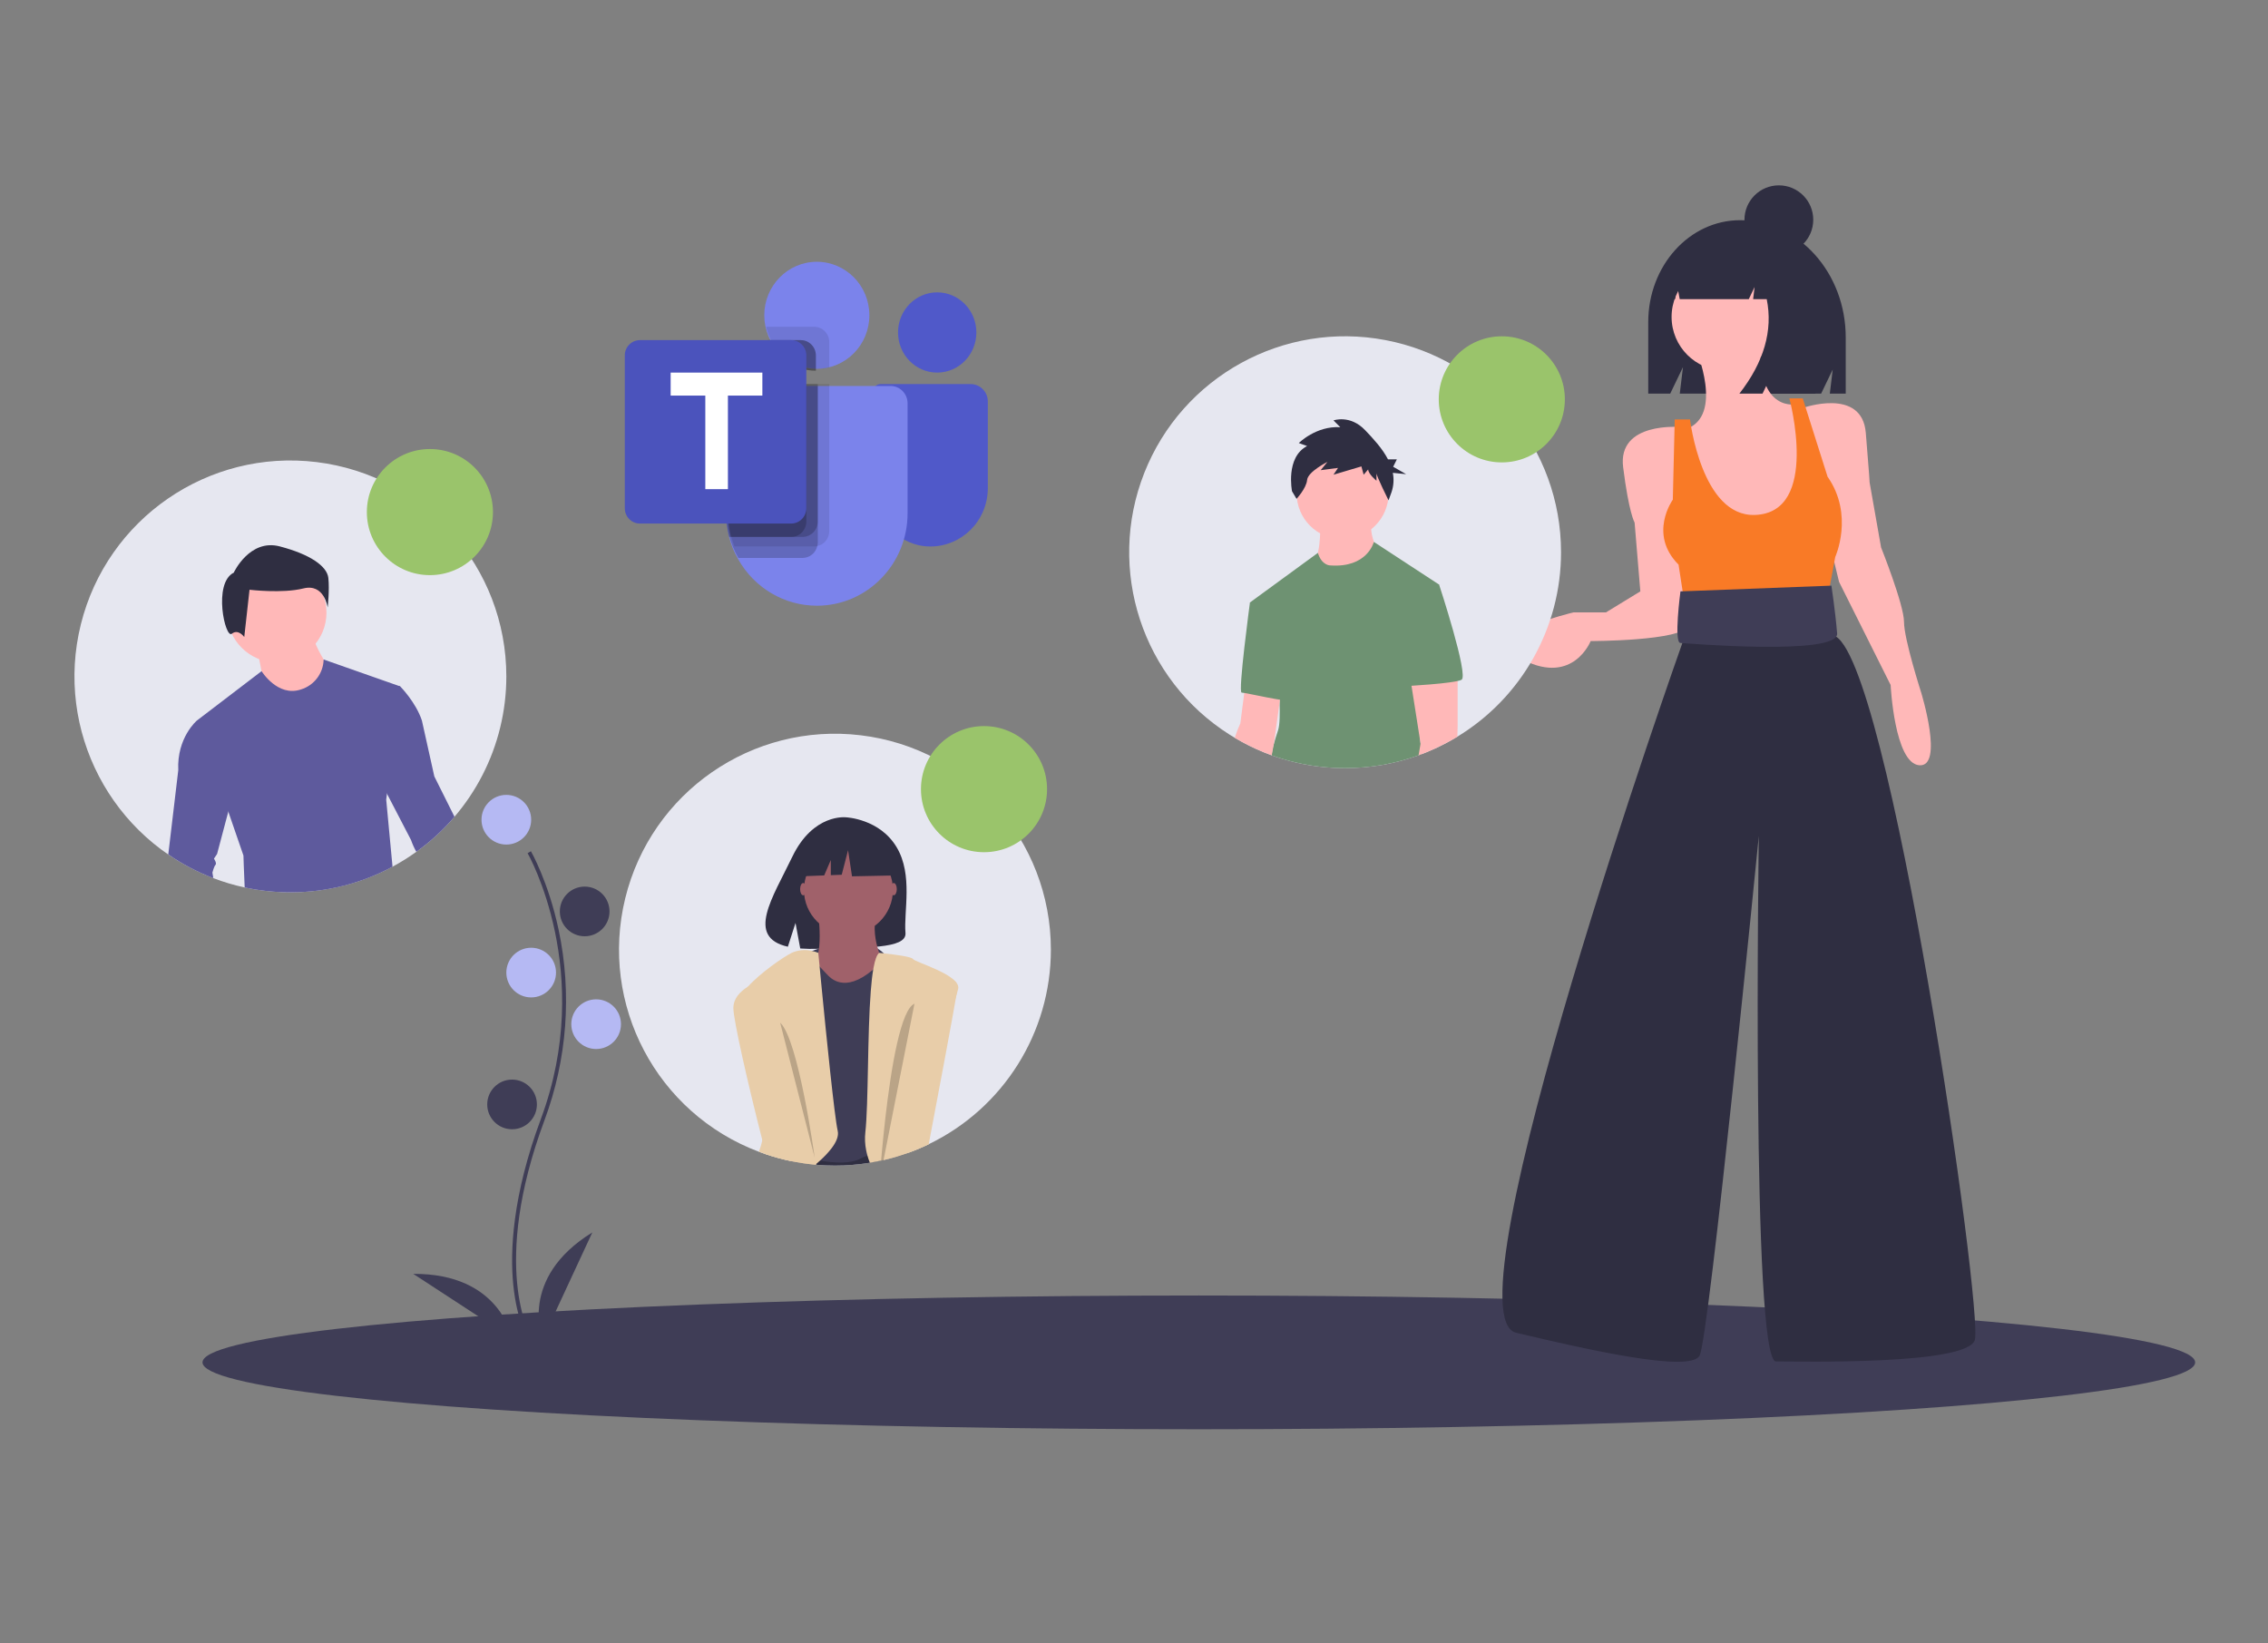 <?xml version="1.0" encoding="UTF-8"?>
<svg width="1187px" height="860px" viewBox="0 0 1187 860" version="1.1" xmlns="http://www.w3.org/2000/svg" xmlns:xlink="http://www.w3.org/1999/xlink">
    <rect x="0" y="0" width="1187" height="860" fill="#808080" stroke="none"/>
    <!-- Generator: Sketch 64 (93537) - https://sketch.com -->
    <title>MTeams</title>
    <desc>Created with Sketch.</desc>
    <g id="MTeams" stroke="none" stroke-width="1" fill="none" fill-rule="evenodd">
        <g id="undraw_friends_online_klj6-(1)" transform="translate(38, 97)" fill-rule="nonzero">
            <path d="M872.698,18.238 L872.698,18.238 C846.156,18.238 824.639,42.116 824.639,71.572 L824.639,108.995 L836.149,108.995 L842.813,95.129 L841.147,108.995 L915.127,108.995 L921.185,96.39 L919.671,108.995 L928,108.995 L928,79.611 C928,45.715 903.24,18.238 872.698,18.238 Z" id="Path" fill="#2F2E41"></path>
            <ellipse id="Oval" fill="#3F3D56" cx="589.429" cy="616" rx="521.442" ry="35"></ellipse>
            <path d="M238.146,603.521 C237.917,603.146 232.506,594.111 230.63,575.35 C228.909,558.137 230.016,529.123 245.062,488.651 C273.568,411.98 238.493,350.118 238.135,349.502 L239.865,348.498 C239.956,348.654 249.007,364.427 254.354,389.542 C261.418,422.839 258.846,457.461 246.938,489.349 C218.481,565.889 239.637,602.122 239.854,602.479 L238.146,603.521 Z" id="Path" fill="#3F3D56"></path>
            <circle id="Oval" fill="#B5B9F3" cx="227" cy="332" r="13"></circle>
            <circle id="Oval" fill="#3F3D56" cx="268" cy="380" r="13"></circle>
            <circle id="Oval" fill="#B5B9F3" cx="240" cy="412" r="13"></circle>
            <circle id="Oval" fill="#B5B9F3" cx="274" cy="439" r="13"></circle>
            <circle id="Oval" fill="#3F3D56" cx="230" cy="481" r="13"></circle>
            <path d="M246,604 C246,604 233,572 272,548 L246,604 Z" id="Path" fill="#3F3D56"></path>
            <path d="M230.012,603.42 C230.012,603.42 224.096,569.39 178.304,569.682 L230.012,603.42 Z" id="Path" fill="#3F3D56"></path>
            <path d="M849.5,85.5 C849.5,85.5 864.5,120.5 844.5,127.5 L864.5,193.5 L898.5,191.5 L907.5,169.5 L905.5,136.5 L902.5,114.5 C902.5,114.5 881.5,119.5 883.5,82.5 L849.5,85.5 Z" id="Path" fill="#FFB8B8"></path>
            <path d="M841.5,126.5 C841.5,126.5 808.5,123.5 811.5,147.5 C814.5,171.5 817.5,176.5 817.5,176.5 L820.5,212.5 L802.5,223.5 L785.5,223.5 C785.5,223.5 733.5,235.5 759.5,248.5 C785.5,261.5 794.5,238.5 794.5,238.5 C794.5,238.5 842.5,238.5 845.5,230.5 C848.5,222.5 841.5,126.5 841.5,126.5 Z" id="Path" fill="#FFB8B8"></path>
            <path d="M905.5,116.5 C905.5,116.5 936.5,105.5 938.5,129.5 C940.5,153.5 940.5,155.5 940.5,155.5 L946.5,189.5 C946.5,189.5 958.5,219.5 958.5,228.5 C958.5,237.5 967.5,265.5 967.5,265.5 C967.5,265.5 979.5,304.5 966.5,303.5 C953.5,302.5 951.5,261.5 951.5,261.5 L924.5,207.5 L916.5,174.5 L905.5,116.5 Z" id="Path" fill="#FFB8B8"></path>
            <path d="M846.5,122.5 L838.5,122.5 L837.5,164.5 C837.5,164.5 824.5,182.5 840.5,198.5 L844.5,224.5 L917.5,221.5 L922.5,194.5 C922.5,194.5 932.5,172.5 918.5,152.5 L905.5,111.5 L898.5,111.5 C898.5,111.5 914.713,171.278 880.5,172.5 C852.5,173.5 846.5,122.5 846.5,122.5 Z" id="Path" fill="#F97A26"></path>
            <path d="M848.5,219.5 L842.5,239.5 C842.5,239.5 717.5,591.5 755.5,600.5 C793.5,609.5 846.5,621.5 851.5,612.5 C856.5,603.5 882.5,340.5 882.5,340.5 C882.5,340.5 878.5,615.5 891.5,615.5 C904.5,615.5 990.5,617.5 995.5,604.5 C1000.5,591.5 950.5,243.5 921.5,235.5 L913.5,217.5 L848.5,219.5 Z" id="Path" fill="#2F2E41"></path>
            <path d="M920.5,209.5 L841.5,212.5 C841.5,212.5 837.894,239.5 841.5,239.5 C842.5,239.5 924.5,246.5 923.5,234.5 C922.5,222.5 920.5,209.5 920.5,209.5 Z" id="Path" fill="#3F3D56"></path>
            <path d="M512,400 C512.009,443.4 487.163,482.971 448.07,501.82 C448.06,501.82 448.06,501.82 448.05,501.83 C444.616,503.488 441.098,504.967 437.51,506.26 C436.94,506.48 436.36,506.68 435.77,506.87 C434.57,507.3 433.35,507.69 432.12,508.06 C429.59,508.84 427.023,509.53 424.42,510.13 L424.41,510.13 L424.34,510.15 L424.18,510.18 C423.84,510.26 423.49,510.34 423.14,510.41 C421.2,510.84 419.24,511.21 417.26,511.52 C411.224,512.511 405.117,513.006 399,513 C395.72,513 392.46,512.86 389.25,512.58 C389.076,512.573 388.902,512.557 388.73,512.53 C379.928,511.734 371.249,509.911 362.87,507.1 C361.63,506.68 360.39,506.24 359.17,505.77 C305.659,485.622 275.628,428.681 289.222,373.142 C302.816,317.603 355.75,280.969 412.517,287.812 C469.284,294.656 511.995,342.822 512,400 L512,400 Z" id="Path" fill="#E6E7F0"></path>
            <path d="M385.574,401.268 C385.574,401.268 412.078,389.719 424.527,401.918 C436.975,414.118 391.196,410.102 385.574,401.268 Z" id="Path" fill="#3F3D56"></path>
            <path d="M431.339,346.497 C422.432,331.447 404.811,330.746 404.811,330.746 C404.811,330.746 387.64,328.55 376.625,351.471 C366.358,372.835 352.188,393.462 374.344,398.464 L378.346,386.008 L380.824,399.391 C383.978,399.618 387.143,399.672 390.303,399.553 C414.03,398.787 436.626,399.777 435.899,391.263 C434.932,379.945 439.909,360.978 431.339,346.497 Z" id="Path" fill="#2F2E41"></path>
            <path d="M435.77,506.87 C436.36,506.68 436.94,506.48 437.51,506.26 L437.38,506.08 L435.77,505.99 L425.35,505.43 L425.34,505.43 L423.59,505.34 L415.3,504.89 L397.25,503.91 L387.58,503.39 L387.09,503.36 L386.97,503.36 L380.16,502.99 L377.94,502.87 L375.83,510.61 C380.088,511.506 384.396,512.147 388.73,512.53 C388.902,512.557 389.076,512.573 389.25,512.58 C392.46,512.86 395.72,513 399,513 C405.117,513.006 411.224,512.511 417.26,511.52 C419.24,511.21 421.2,510.84 423.14,510.41 C423.49,510.34 423.84,510.26 424.18,510.18 L424.34,510.15 L424.41,510.13 L424.42,510.13 C427.02,509.53 429.587,508.84 432.12,508.06 L435.77,506.87 Z" id="Path" fill="#2F2E41"></path>
            <path d="M389.991,379.181 C389.991,379.181 394.007,405.685 385.975,408.898 C377.944,412.11 402.038,425.764 402.038,425.764 L415.692,425.764 L424.527,407.291 C424.527,407.291 416.495,392.835 421.314,379.181 C426.133,365.528 389.991,379.181 389.991,379.181 Z" id="Path" fill="#A0616A"></path>
            <path d="M435.77,506.87 L435.77,412.91 C435.77,412.91 434.75,403.26 426.66,405.77 C425.833,406.034 425.03,406.369 424.26,406.77 C422.92,407.494 421.643,408.327 420.44,409.26 C419.98,409.61 419.51,409.99 419.02,410.4 C418.98,410.43 418.94,410.47 418.9,410.5 C403.64,423.35 396.42,414.52 394.81,412.91 C394.22,412.33 392.68,410.68 390.95,408.82 L390.95,408.81 C390.2,408.01 389.42,407.17 388.68,406.35 C386.39,403.88 384.37,401.67 384.37,401.67 L376.34,408.09 L378.3,456.77 L378.76,468.25 L378.76,468.26 L378.91,471.83 L378.91,471.85 L380.16,502.99 L380.35,507.69 C383.068,508.554 385.829,509.282 388.62,509.87 C389.44,510.04 390.31,510.21 391.2,510.37 C398.16,511.63 406.92,512.28 412.48,509.29 C413.603,508.688 414.782,508.195 416,507.82 C418.419,507.093 420.935,506.746 423.46,506.79 C424,506.8 424.53,506.82 425.06,506.85 L425.07,506.85 C427.454,507.019 429.816,507.424 432.12,508.06 L435.77,506.87 Z" id="Path" fill="#3F3D56"></path>
            <path d="M397.25,503.91 C395.433,506.242 393.408,508.404 391.2,510.37 C390.52,510.99 389.84,511.59 389.15,512.18 C389.01,512.3 388.87,512.41 388.73,512.53 C379.928,511.734 371.249,509.911 362.87,507.1 C361.63,506.68 360.39,506.24 359.17,505.77 C359.942,503.815 360.548,501.797 360.98,499.74 C366.51,473.82 350.43,434.48 349.03,428.17 C348.52,425.9 350.4,422.75 353.41,419.4 C359.98,412.11 371.93,403.87 376.34,401.67 C379.684,400.174 383.429,399.829 386.99,400.69 L387,400.69 C388.117,400.919 389.211,401.247 390.27,401.67 L390.27,401.68 C390.28,401.83 390.39,402.97 390.58,404.92 C390.68,405.99 390.8,407.29 390.95,408.81 L390.95,408.82 C391.22,411.66 391.56,415.2 391.96,419.24 L391.96,419.25 C394.37,444.14 398.73,487.46 400.43,494.83 C401.06,497.56 399.66,500.72 397.25,503.91 Z" id="Path" fill="#E8CDA9"></path>
            <path d="M435.77,506.87 C436.36,506.68 436.94,506.48 437.51,506.26 C441.098,504.967 444.616,503.488 448.05,501.83 C442.91,486.81 458.1,439.06 462.45,424.28 L462.45,424.26 C462.96,422.53 463.32,421.25 463.48,420.54 C465.09,413.31 440.59,406.49 439.79,404.88 C439.17,403.66 429.22,402.43 424.53,401.92 C423.08,401.76 422.13,401.67 422.13,401.67 C420.89,402.63 419.94,405.39 419.2,409.4 C419.13,409.72 419.07,410.06 419.02,410.4 C418.49,413.5 418.08,417.25 417.75,421.46 C415.93,444.42 416.55,480.7 414.89,495.64 C414.554,498.726 414.692,501.846 415.3,504.89 C415.482,505.878 415.716,506.856 416,507.82 C416.349,509.076 416.77,510.312 417.26,511.52 C419.24,511.21 421.2,510.84 423.14,510.41 C423.49,510.34 423.84,510.26 424.18,510.18 L424.34,510.15 L424.41,510.13 L424.42,510.13 C427.02,509.53 429.587,508.84 432.12,508.06 L435.77,506.87 Z" id="Path" fill="#E8CDA9"></path>
            <ellipse id="Oval" fill="#A0616A" cx="429.747" cy="368.339" rx="1.606" ry="3.213"></ellipse>
            <ellipse id="Oval" fill="#A0616A" cx="382.361" cy="368.339" rx="1.606" ry="3.213"></ellipse>
            <path d="M435.77,506.87 C436.36,506.68 436.94,506.48 437.51,506.26 C441.098,504.967 444.616,503.488 448.05,501.83 C448.049,501.841 448.052,501.852 448.06,501.86 C448.059,501.846 448.062,501.832 448.07,501.82 C454.07,470.14 460.43,436.25 462.45,424.28 L462.45,424.26 C462.8,422.18 463.02,420.77 463.08,420.14 C463.88,412.11 443.8,412.11 443.8,412.11 L440.6,428.28 L435.77,452.71 L434.11,461.1 L425.34,505.43 L425.06,506.85 L424.41,510.13 L424.42,510.13 C427.02,509.53 429.587,508.84 432.12,508.06 L435.77,506.87 Z" id="Path" fill="#E8CDA9"></path>
            <path d="M388.73,512.53 C379.928,511.734 371.249,509.911 362.87,507.1 C362.24,504.67 361.61,502.21 360.98,499.74 C353.17,469.09 345.82,436.66 345.82,430.58 C345.82,425.55 349.33,421.92 353.41,419.4 C357.293,417.131 361.507,415.485 365.9,414.52 C365.9,414.52 368.46,425.17 372.14,440.53 C374.11,448.73 376.39,458.27 378.76,468.25 L378.76,468.26 C381.52,479.84 384.41,492 387.09,503.36 C387.52,505.2 387.947,507.013 388.37,508.8 L388.37,508.84 C388.376,508.852 388.379,508.866 388.38,508.88 C388.46,509.21 388.54,509.54 388.62,509.87 C388.8,510.65 388.98,511.42 389.15,512.18 C389.19,512.31 389.22,512.44 389.25,512.58 C389.076,512.573 388.902,512.557 388.73,512.53 L388.73,512.53 Z" id="Path" fill="#E8CDA9"></path>
            <path d="M370.314,438.213 L388.385,508.883 C388.385,508.883 379.952,447.047 370.314,438.213 Z" id="Path" fill="#000000" opacity="0.2"></path>
            <path d="M417.26,511.52 L423.14,510.38 L423.14,510.41 C421.2,510.84 419.24,511.21 417.26,511.52 Z" id="Path" fill="#000000" opacity="0.2"></path>
            <path d="M440.6,428.28 L435.77,452.71 L434.11,461.1 L425.35,505.43 L425.34,505.43 L425.07,506.85 L425.06,506.85 L424.42,510.13 L424.41,510.13 L424.34,510.15 L424.18,510.18 L423.14,510.38 C423.23,509.26 423.34,508.06 423.46,506.79 C423.5,506.32 423.54,505.84 423.59,505.34 C425.47,484.91 429.48,449.62 435.77,434.84 C437.25,431.36 438.86,429.02 440.6,428.28 Z" id="Path" fill="#000000" opacity="0.2"></path>
            <circle id="Oval" fill="#A0616A" cx="406.054" cy="368.74" r="23.291"></circle>
            <polygon id="Path" fill="#2F2E41" points="427.401 345.046 409.992 335.927 385.951 339.657 380.977 361.626 393.359 361.15 396.818 353.079 396.818 361.017 402.531 360.797 405.847 347.947 407.92 361.626 428.23 361.212"></polygon>
            <path d="M227,257 C227,293.397 209.467,327.565 179.9,348.79 C175.92,351.662 171.754,354.268 167.43,356.59 C143.743,369.269 116.322,373.118 90.06,367.45 C84.469,366.25 78.979,364.619 73.64,362.57 C20.298,342.18 -9.45,285.199 4.311,229.776 C18.073,174.353 71.02,137.905 127.704,144.835 C184.388,151.765 226.995,199.894 227,257 L227,257 Z" id="Path" fill="#E6E7F0"></path>
            <circle id="Oval" fill="#FFB8B8" cx="106.873" cy="223.642" r="25.989"></circle>
            <path d="M96.721,243.54 C96.721,243.54 99.97,258.971 99.97,260.595 C99.97,262.219 115.401,269.529 115.401,269.529 L129.207,267.092 L134.08,252.474 C134.08,252.474 125.959,240.292 125.959,235.419 L96.721,243.54 Z" id="Path" fill="#FFB8B8"></path>
            <path d="M114,370 C105.952,370.004 97.927,369.15 90.06,367.45 C89.67,359.5 89.41,350.74 89.41,350.74 L81.49,327.76 L65.05,280.09 L98.9,254.25 C98.9,254.25 107.28,267.9 119.46,263.84 C126.408,261.731 131.216,255.399 131.38,248.14 L171.44,262.22 L164.52,318.37 L164.13,321.51 L167.43,356.59 C151.007,365.421 132.646,370.029 114,370 Z" id="Path" fill="#5E5A9D"></path>
            <path d="M84.336,202.704 C84.336,202.704 92.587,184.826 108.402,188.952 C124.217,193.078 133.156,199.266 133.844,205.455 C134.531,211.643 133.5,220.926 133.5,220.926 C133.5,220.926 131.781,208.205 120.779,210.956 C109.777,213.706 92.587,211.643 92.587,211.643 L89.837,236.397 C89.837,236.397 86.742,231.928 83.304,234.678 C79.866,237.429 73.334,208.205 84.336,202.704 Z" id="Path" fill="#2F2E41"></path>
            <path d="M50.07,350.18 L55.3,306.08 C54.49,289.02 65.05,280.09 65.05,280.09 L77.23,280.09 L86.16,310.14 L81.49,327.76 L75.61,349.93 L73.98,352.37 C73.98,352.37 75.61,354.8 74.79,355.62 C73.98,356.43 73.17,359.68 73.17,359.68 C73.17,359.68 73.34,360.84 73.64,362.57 C65.319,359.392 57.406,355.233 50.07,350.18 L50.07,350.18 Z" id="Path" fill="#5E5A9D"></path>
            <path d="M199.87,330.45 C193.975,337.344 187.27,343.502 179.9,348.79 C178.79,346.821 177.86,344.756 177.12,342.62 L164.52,318.37 L156.01,302.01 L157.63,259.78 L171.44,262.22 C171.44,262.22 179.56,270.34 182.81,280.09 L189.31,309.32 L199.86,330.44 L199.87,330.45 Z" id="Path" fill="#5E5A9D"></path>
            <path d="M779,192 C779.02,231.454 758.446,268.058 724.73,288.55 C722.73,289.77 720.69,290.92 718.61,292.02 C715.51,293.66 712.32,295.16 709.06,296.49 L709.06,296.5 C708.02,296.93 706.98,297.34 705.93,297.73 C705.44,297.92 704.94,298.11 704.44,298.29 C692.111,302.734 679.105,305.004 666,305 C657.394,305.006 648.816,304.033 640.43,302.1 C636.074,301.092 631.783,299.823 627.58,298.3 L627.57,298.3 C622.235,296.367 617.053,294.034 612.07,291.32 C610.77,290.62 609.49,289.89 608.23,289.13 C607.35,288.61 606.49,288.08 605.63,287.54 C559.748,258.549 540.955,201.035 560.868,150.546 C580.78,100.057 633.773,70.854 687.092,80.987 C740.411,91.12 778.997,137.726 779,192 L779,192 Z" id="Path" fill="#E6E7F0"></path>
            <path d="M652.974,175.504 C652.974,175.504 653.643,192.896 649.63,196.909 C645.616,200.923 669.697,214.97 669.697,214.97 L683.744,192.896 C683.744,192.896 678.393,183.531 679.731,175.504 L652.974,175.504 Z" id="Path" fill="#FFB8B8"></path>
            <circle id="Oval" fill="#FFB8B8" cx="664.68" cy="161.122" r="24.081"></circle>
            <path d="M705.49,292.15 C705.64,294.01 705.787,295.87 705.93,297.73 C705.44,297.92 704.94,298.11 704.44,298.29 C692.111,302.734 679.105,305.004 666,305 C657.394,305.006 648.816,304.033 640.43,302.1 C636.074,301.092 631.783,299.823 627.58,298.3 L627.57,298.39 C627.56,298.361 627.56,298.329 627.57,298.3 C627.723,296.26 628.106,294.244 628.71,292.29 L628.71,292.28 C629.27,290.22 630.03,287.84 630.9,285.21 C631.84,282.4 631.9,276.26 631.7,270.49 C631.68,270.05 631.67,269.6 631.65,269.17 C631.57,267.3 631.47,265.51 631.37,263.92 C631.14,260.33 630.9,257.78 630.9,257.78 L616.18,218.31 L651.73,192.35 C653.83,199.16 658.33,198.92 658.33,198.92 C677.41,200.23 680.92,187.05 681.03,186.62 L681.03,186.61 L715.18,208.95 L701.14,243.06 C701.14,243.06 701.71,248.84 702.52,257.66 C702.64,258.96 702.76,260.33 702.9,261.76 C703.68,270.42 704.63,281.21 705.49,292.15 Z" id="Path" fill="#6E9272"></path>
            <path d="M632.57,264.13 L631.87,269.21 L631.7,270.49 L628.73,292.19 L628.71,292.28 L628.71,292.29 L627.58,298.3 L627.57,298.39 C627.56,298.361 627.56,298.329 627.57,298.3 C622.235,296.367 617.053,294.034 612.07,291.32 C610.77,290.62 609.49,289.89 608.23,289.13 C609.061,286.541 610.042,284.004 611.17,281.53 L613.21,265.65 L613.84,260.79 L631.37,263.92 L632.57,264.13 Z" id="Path" fill="#FFB8B8"></path>
            <path d="M625.883,217.311 L616.184,218.314 C616.184,218.314 609.83,265.472 611.836,265.472 C613.843,265.472 636.586,270.824 637.255,269.486 C637.924,268.148 625.883,217.311 625.883,217.311 Z" id="Path" fill="#6E9272"></path>
            <path d="M646.1,136.438 L641.759,134.859 C641.759,134.859 650.836,125.783 663.464,126.572 L659.912,123.02 C659.912,123.02 668.594,119.863 676.487,128.151 C680.636,132.507 685.436,137.628 688.429,143.396 L693.078,143.396 L691.137,147.277 L697.928,151.157 L690.958,150.46 C691.618,153.811 691.391,157.275 690.299,160.51 L688.72,164.851 C688.72,164.851 682.406,152.223 682.406,150.645 L682.406,154.591 C682.406,154.591 678.065,151.039 678.065,148.671 L675.698,151.434 L674.514,147.093 L659.912,151.434 L662.28,147.882 L653.204,149.066 L656.755,144.725 C656.755,144.725 646.495,149.855 646.1,154.196 C645.705,158.537 640.575,164.062 640.575,164.062 L638.208,160.116 C638.208,160.116 634.656,142.357 646.1,136.438 Z" id="Path" fill="#2F2E41"></path>
            <path d="M724.73,288.55 C722.73,289.77 720.69,290.92 718.61,292.02 C715.51,293.66 712.32,295.16 709.06,296.49 L709.06,296.5 C708.02,296.93 706.98,297.34 705.93,297.73 C705.44,297.92 704.94,298.11 704.44,298.29 L705.49,292.15 L700.73,261.9 L700.13,258.11 L702.52,257.66 L724.88,253.43 L724.88,280.86 C724.88,280.86 724.94,283.83 724.73,288.55 Z" id="Path" fill="#FFB8B8"></path>
            <path d="M702.139,207.277 L715.183,208.949 C715.183,208.949 730.902,256.777 726.889,258.783 C722.875,260.79 696.788,262.128 696.788,262.128 L702.139,207.277 Z" id="Path" fill="#6E9272"></path>
            <circle id="Oval" fill="#9AC46B" cx="187" cy="171" r="33"></circle>
            <circle id="Oval" fill="#9AC46B" cx="477" cy="316" r="33"></circle>
            <circle id="Oval" fill="#9AC46B" cx="748" cy="112" r="33"></circle>
            <circle id="Oval" fill="#FFB8B8" cx="864.956" cy="68.856" r="28.098"></circle>
            <path d="M886.36,32.929 C881.672,26.635 874.32,22.883 866.473,22.781 L865.529,22.781 C847.338,22.781 832.59,39.242 832.59,59.549 L832.59,59.549 L838.686,59.549 L839.67,52.056 L841.114,59.549 L877.266,59.549 L880.295,53.21 L879.538,59.549 L886.65,59.549 C889.969,76.031 885.2,92.513 872.344,108.995 L884.46,108.995 L890.518,96.317 L889.003,108.995 L912.098,108.995 L916.642,79.834 C916.642,57.996 903.953,39.477 886.36,32.929 Z" id="Path" fill="#2F2E41"></path>
            <circle id="Oval" fill="#2F2E41" cx="893" cy="18" r="18"></circle>
        </g>
        <g id="Group-733" transform="translate(327, 137)">
            <path d="M128,28 C128,43.464 115.688,56 100.5,56 C85.312,56 73,43.464 73,28 C73,12.536 85.312,0 100.5,0 C115.688,0 128,12.536 128,28 Z" id="Fill-719" fill="#7B83EB"></path>
            <path d="M99.086,34 L74,34 L74.122,34.553 L74.135,34.605 L74.27,35.119 C78.057,49.639 92.493,58.556 107,55.347 L107,41.992 C106.987,37.586 103.452,34.013 99.086,34 Z" id="Fill-721" fill-opacity="0.098" fill="#000000"></path>
            <path d="M92.102,41 L75,41 C79.579,50.773 89.317,57 100,57 L100,48.997 C99.987,44.585 96.456,41.013 92.102,41 Z" id="Fill-722" fill-opacity="0.2" fill="#000000"></path>
            <path d="M184,36.997 C184,48.595 174.818,58 163.5,58 C152.176,58 143,48.595 143,36.997 C143,25.405 152.176,16 163.5,16 C174.818,16 184,25.405 184,36.997 Z" id="Fill-723" fill="#5059C9"></path>
            <path d="M181,64 L133.845,64 C131.723,64 130.005,65.746 130.005,67.902 L130.005,117.35 C129.738,132.096 139.663,145.022 153.804,148.343 C170.034,151.805 185.952,141.238 189.356,124.742 C189.779,122.687 189.993,120.593 190,118.495 L190,73.147 C190,68.094 185.965,64 181,64 Z" id="Fill-724" fill="#5059C9"></path>
            <path d="M148,74.081 L148,131.582 C148.019,158.307 126.775,179.985 100.557,180 C83.583,180.009 67.898,170.779 59.412,155.792 C58.27,153.857 57.277,151.833 56.444,149.74 C55.666,147.766 55.012,145.744 54.484,143.687 C53.505,139.729 53.006,135.663 53,131.582 L53,74.081 C52.993,69.071 56.97,65.007 61.882,65 C61.89,65 61.899,65 61.906,65 L139.098,65 C144.006,64.993 147.994,69.052 148,74.055 C148,74.062 148,74.075 148,74.081 Z" id="Fill-725" fill="#7B83EB"></path>
            <path d="M92.102,41 L75,41 C79.579,50.773 89.317,57 100,57 L100,48.997 C99.987,44.585 96.456,41.013 92.102,41 Z" id="Fill-726" fill-opacity="0.2" fill="#000000"></path>
            <path d="M107,64 L107,140.924 C107,144.695 104.451,147.956 100.873,148.756 C100.324,148.926 99.749,149.008 99.167,149 L57.415,149 C56.644,147.019 55.995,144.991 55.472,142.928 C54.501,138.958 54.006,134.88 54,130.785 L54,73.109 C53.993,68.084 57.937,64.007 62.81,64 C62.817,64 62.826,64 62.833,64 L107,64 Z" id="Fill-727" fill-opacity="0.098" fill="#000000"></path>
            <path d="M100.999,64 L100.999,146.932 C101.012,147.527 100.927,148.12 100.758,148.691 C99.97,152.373 96.748,155 93.018,155 L59.48,155 C58.325,153.06 57.322,151.031 56.48,148.934 C55.694,146.955 55.033,144.929 54.5,142.867 C53.51,138.9 53.007,134.825 53,130.734 L53,73.102 C52.993,68.081 57.012,64.007 61.976,64 C61.984,64 61.992,64 62,64 L100.999,64 Z" id="Fill-728" fill-opacity="0.2" fill="#000000"></path>
            <path d="M101,65 L101,135.918 C100.98,140.373 97.42,143.98 93.019,144 L54.5,144 C53.51,140.027 53.007,135.944 53,131.847 L53,74.118 C52.993,69.087 57.012,65.007 61.976,65 C61.984,65 61.992,65 62,65 L101,65 Z" id="Fill-729" fill-opacity="0.2" fill="#000000"></path>
            <path d="M62.785,65 C57.939,64.993 54.006,69.068 54,74.091 C54,74.098 54,74.111 54,74.118 L54,131.847 C54.006,135.944 54.498,140.027 55.464,144 L87.21,144 C91.499,143.98 94.975,140.373 95,135.918 L95,65 L62.785,65 Z" id="Fill-730" fill-opacity="0.2" fill="#000000"></path>
            <path d="M7.914,41 L87.084,41 C91.451,41 95,44.58 95,49 L95,129.002 C95,133.419 91.451,137 87.084,137 L7.914,137 C3.543,137 0,133.419 0,129.002 L0,49 C0,44.58 3.543,41 7.914,41 Z" id="Fill-731" fill="#4B53BC"></path>
            <polygon id="Fill-732" fill="#FFFFFF" points="72 70.03 53.97 70.03 53.97 119 42.139 119 42.139 70.03 24 70.03 24 58 72 58"></polygon>
        </g>
    </g>
</svg>